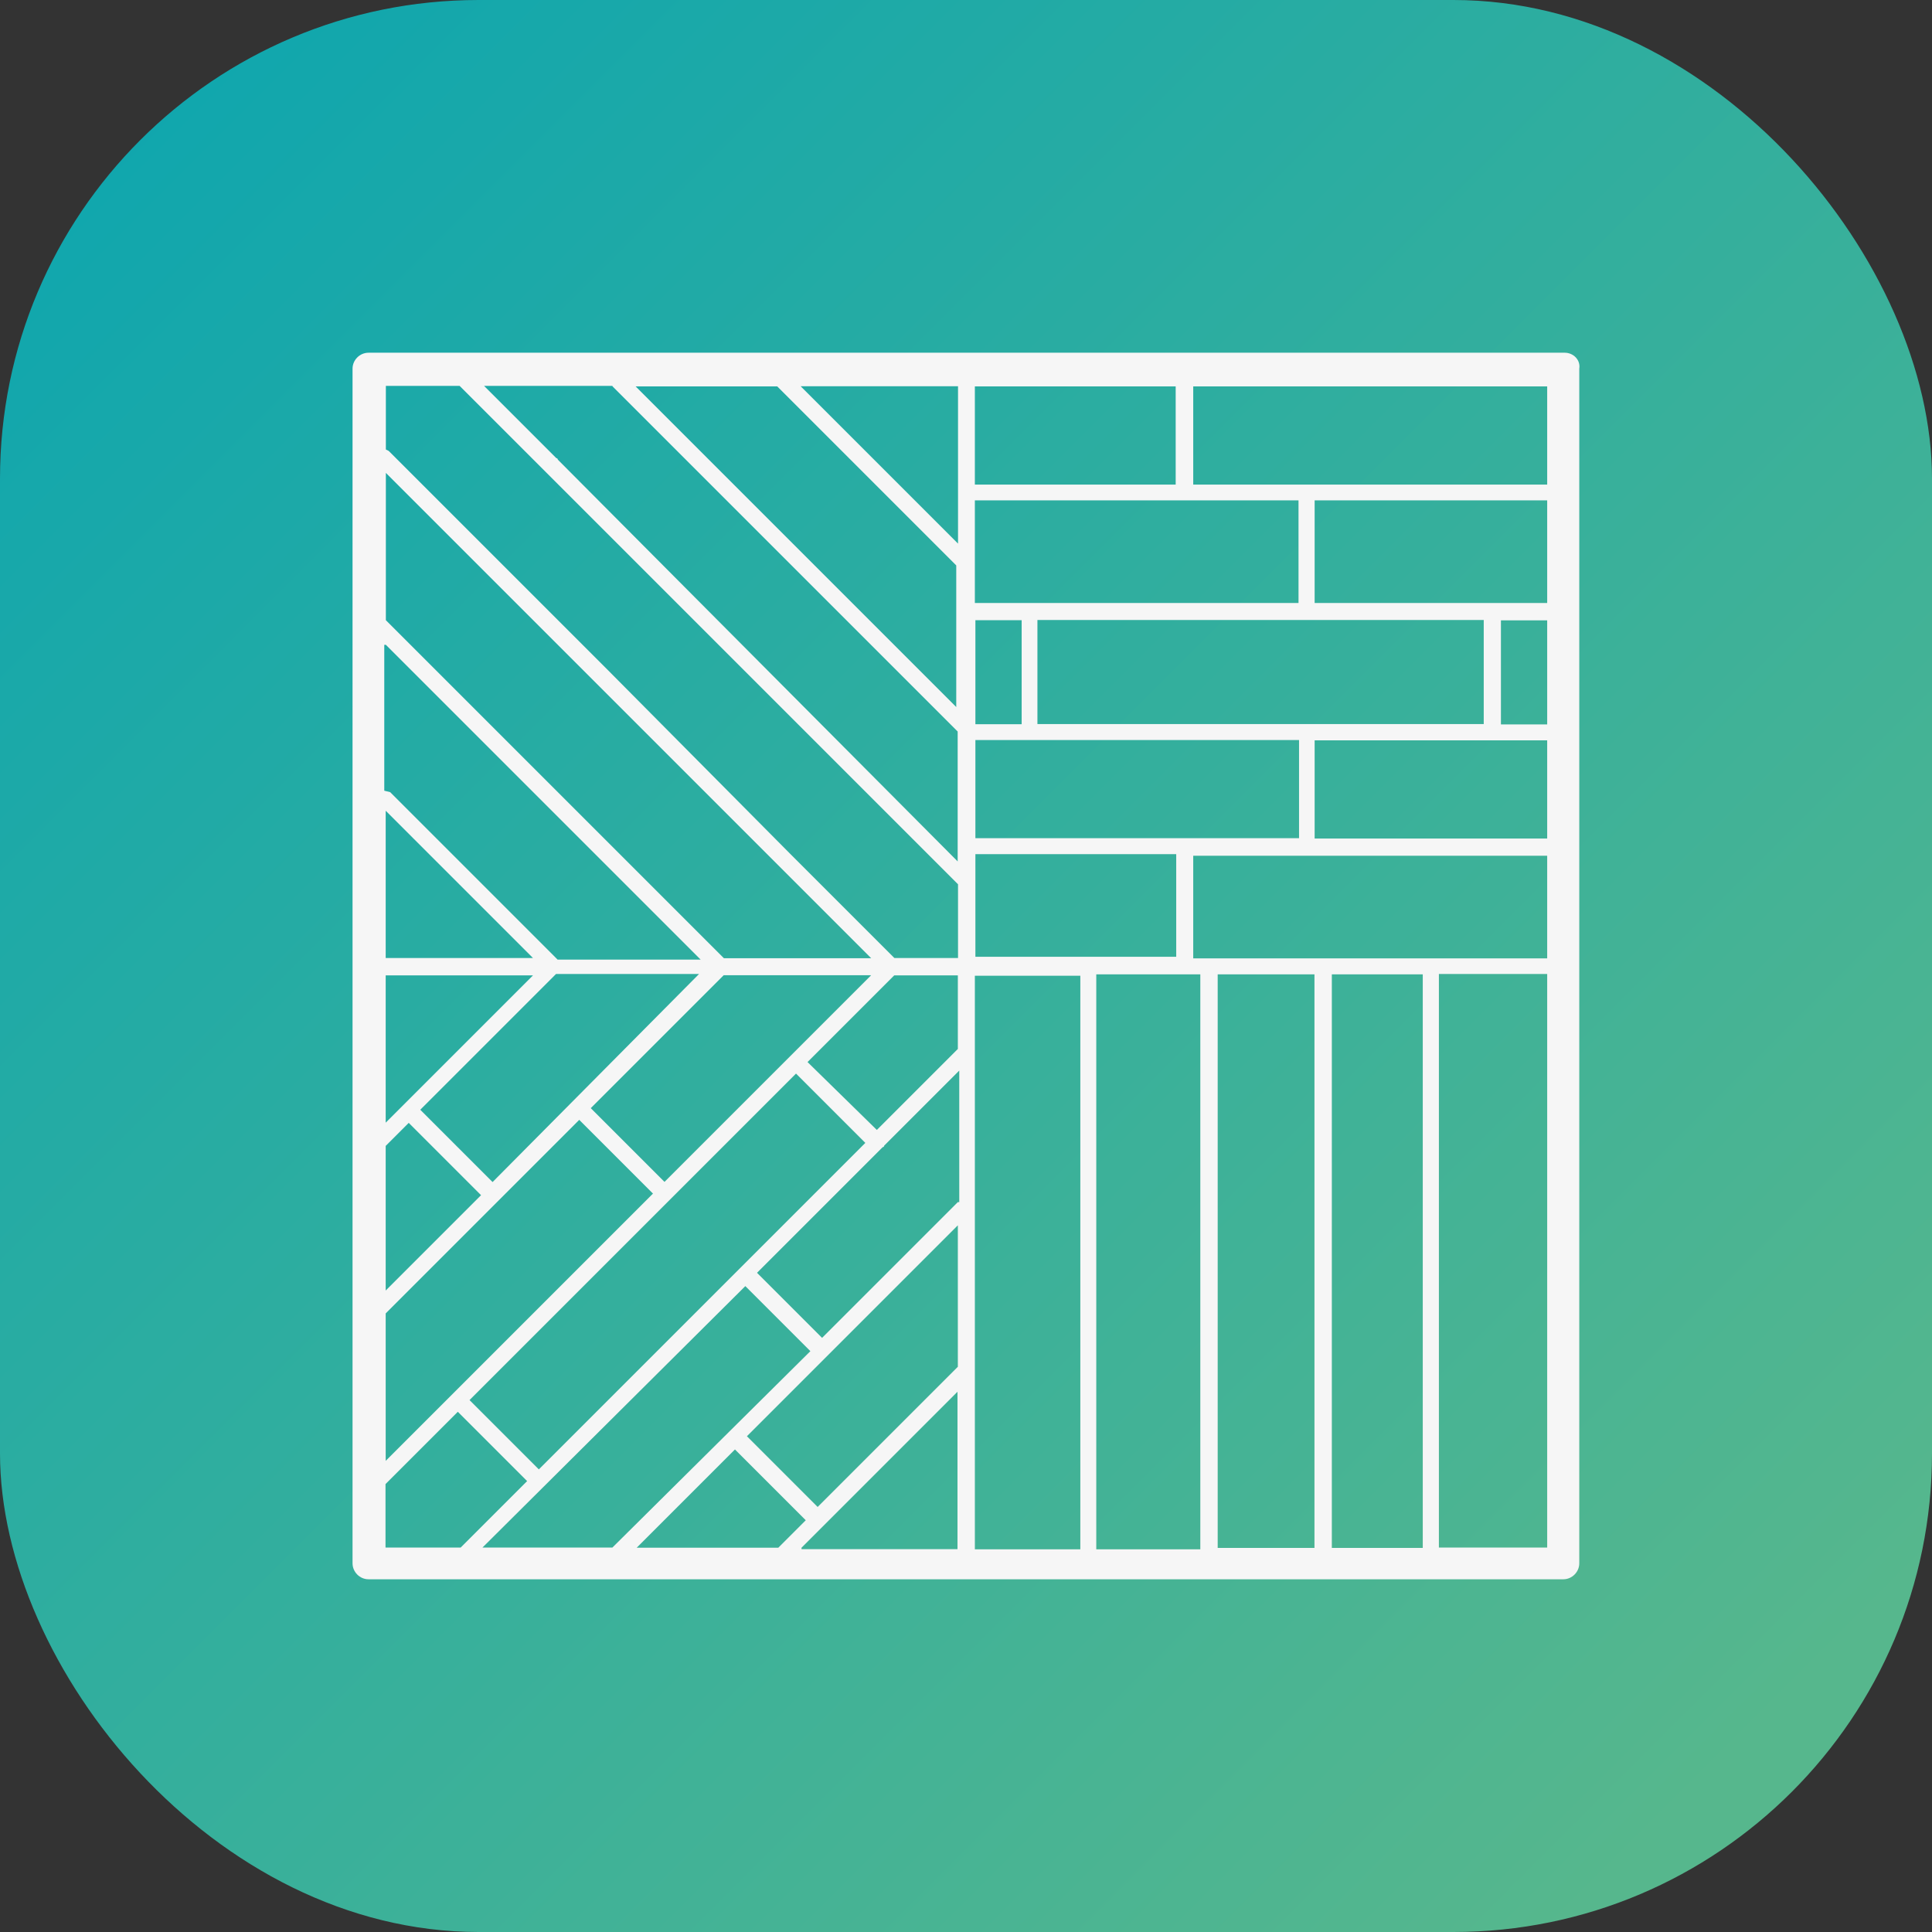 <?xml version="1.0" encoding="UTF-8"?><svg id="Livello_2" xmlns="http://www.w3.org/2000/svg" xmlns:xlink="http://www.w3.org/1999/xlink" viewBox="0 0 109 109"><rect x="0" y="0" width="109" height="109" fill="#333333" stroke="none"/><defs><style>.cls-1{fill:#f6f6f6;}.cls-2{fill:url(#Sfumatura_senza_nome_32);}</style><linearGradient id="Sfumatura_senza_nome_32" x1="98.59" y1="98.59" x2="5.41" y2="5.41" gradientUnits="userSpaceOnUse"><stop offset="0" stop-color="#56b78d"/><stop offset="1" stop-color="#0fa6ae"/></linearGradient></defs><g id="Livello_2-2"><rect class="cls-2" width="109" height="109" rx="27" ry="27"/><path class="cls-1" d="M88.28,19.9H20.79c-.49,0-.9,.41-.9,.9V88.2c0,.49,.41,.9,.9,.9H88.2c.49,0,.9-.41,.9-.9V20.8c.08-.49-.33-.9-.82-.9h0Zm-29.75,20.95v-5.87h25.18v5.87h-25.18Zm-3.5,6.44v-5.54h18.26s0,5.54,0,5.54h-18.26Zm0,6.77v-5.87h11.33v5.79h-11.33s0,.08,0,.08Zm-.98-32.27v8.88l-8.88-8.88h8.88Zm.98,19.07v-5.87h2.61v5.87h-2.61ZM21.77,25.36v-3.59h4.16l28.12,28.12v4.16h-3.59s-5.95-5.95-5.95-5.95l-10.19-10.27-12.39-12.39-.16-.08Zm32.27,51.75l-7.91,7.91-3.99-3.99,11.9-11.9v7.99Zm0-9.29l-7.66,7.66-3.67-3.67,7.09-7.09s.08,0,.08-.08l4.24-4.24v7.42h-.08Zm-27.55,11.17l18.42-18.42,3.91,3.91-18.42,18.42-3.91-3.91Zm-4.73-4.89l10.92-10.92,4.16,4.16-15.08,15.08v-8.31Zm0-9.45l1.3-1.3,4.08,4.08-5.38,5.38v-8.15Zm0-9.62h8.31l-8.31,8.31v-8.31Zm0-9.29l8.31,8.31h-8.31v-8.31Zm27.38,9.29l-11.65,11.65-4.16-4.16,7.5-7.5h8.31Zm-21.35,11.66l-4.08-4.08,7.66-7.66h8.07l-11.65,11.74Zm26.24-7.5l-4.56,4.56-3.91-3.83,4.89-4.89h3.59v4.16Zm-20.37-20.62l15.49,15.49h-8.31s-19.07-19.07-19.07-19.07v-8.31l4.4,4.4,7.5,7.5Zm-11.9-2.2l17.77,17.77h-8.07l-9.45-9.45-.33-.08v-8.23s.08,0,.08,0Zm20.29,36.19l3.67,3.67-11.17,11.08h-7.33l14.83-14.75Zm1.79-50.77l10.11,10.11v7.99l-18.09-18.09h7.99Zm-9.29,0l19.48,19.48v7.33L31.47,25.93s0-.08-.08-.08l-4.08-4.08h7.25Zm-12.8,65.53v-3.59l4.08-4.08,3.91,3.91-3.75,3.75h-4.24Zm19.72-5.54l3.99,3.99-1.55,1.55h-7.99l5.54-5.54Zm3.75,5.54l8.8-8.8v8.88h-8.8v-.08Zm9.78-53.3v-5.79h18.26v5.79h-18.26Zm0-6.68v-5.54h11.33v5.54h-11.33Zm0,50.04v-22.33h5.95v32.36h-5.95v-10.02Zm6.85-22.41h5.87v32.44h-5.87s0-32.44,0-32.44Zm6.85,30.24v-30.24h5.46v32.36h-5.46v-2.12Zm6.44-30.24h5.13v32.36h-5.13V54.95Zm-7.82-.9v-5.79h19.97v5.79h-19.97Zm6.85-6.76v-5.54h13.12v5.54h-13.12Zm13.12-6.44h-2.61v-5.87h2.61v5.87Zm-13.12-6.85v-5.79h13.12v5.79h-13.12Zm13.12-6.68h-19.97v-5.54h19.97v5.54Zm-6.11,59.98V54.95h6.11v32.36h-6.11Z"/></g></svg>
